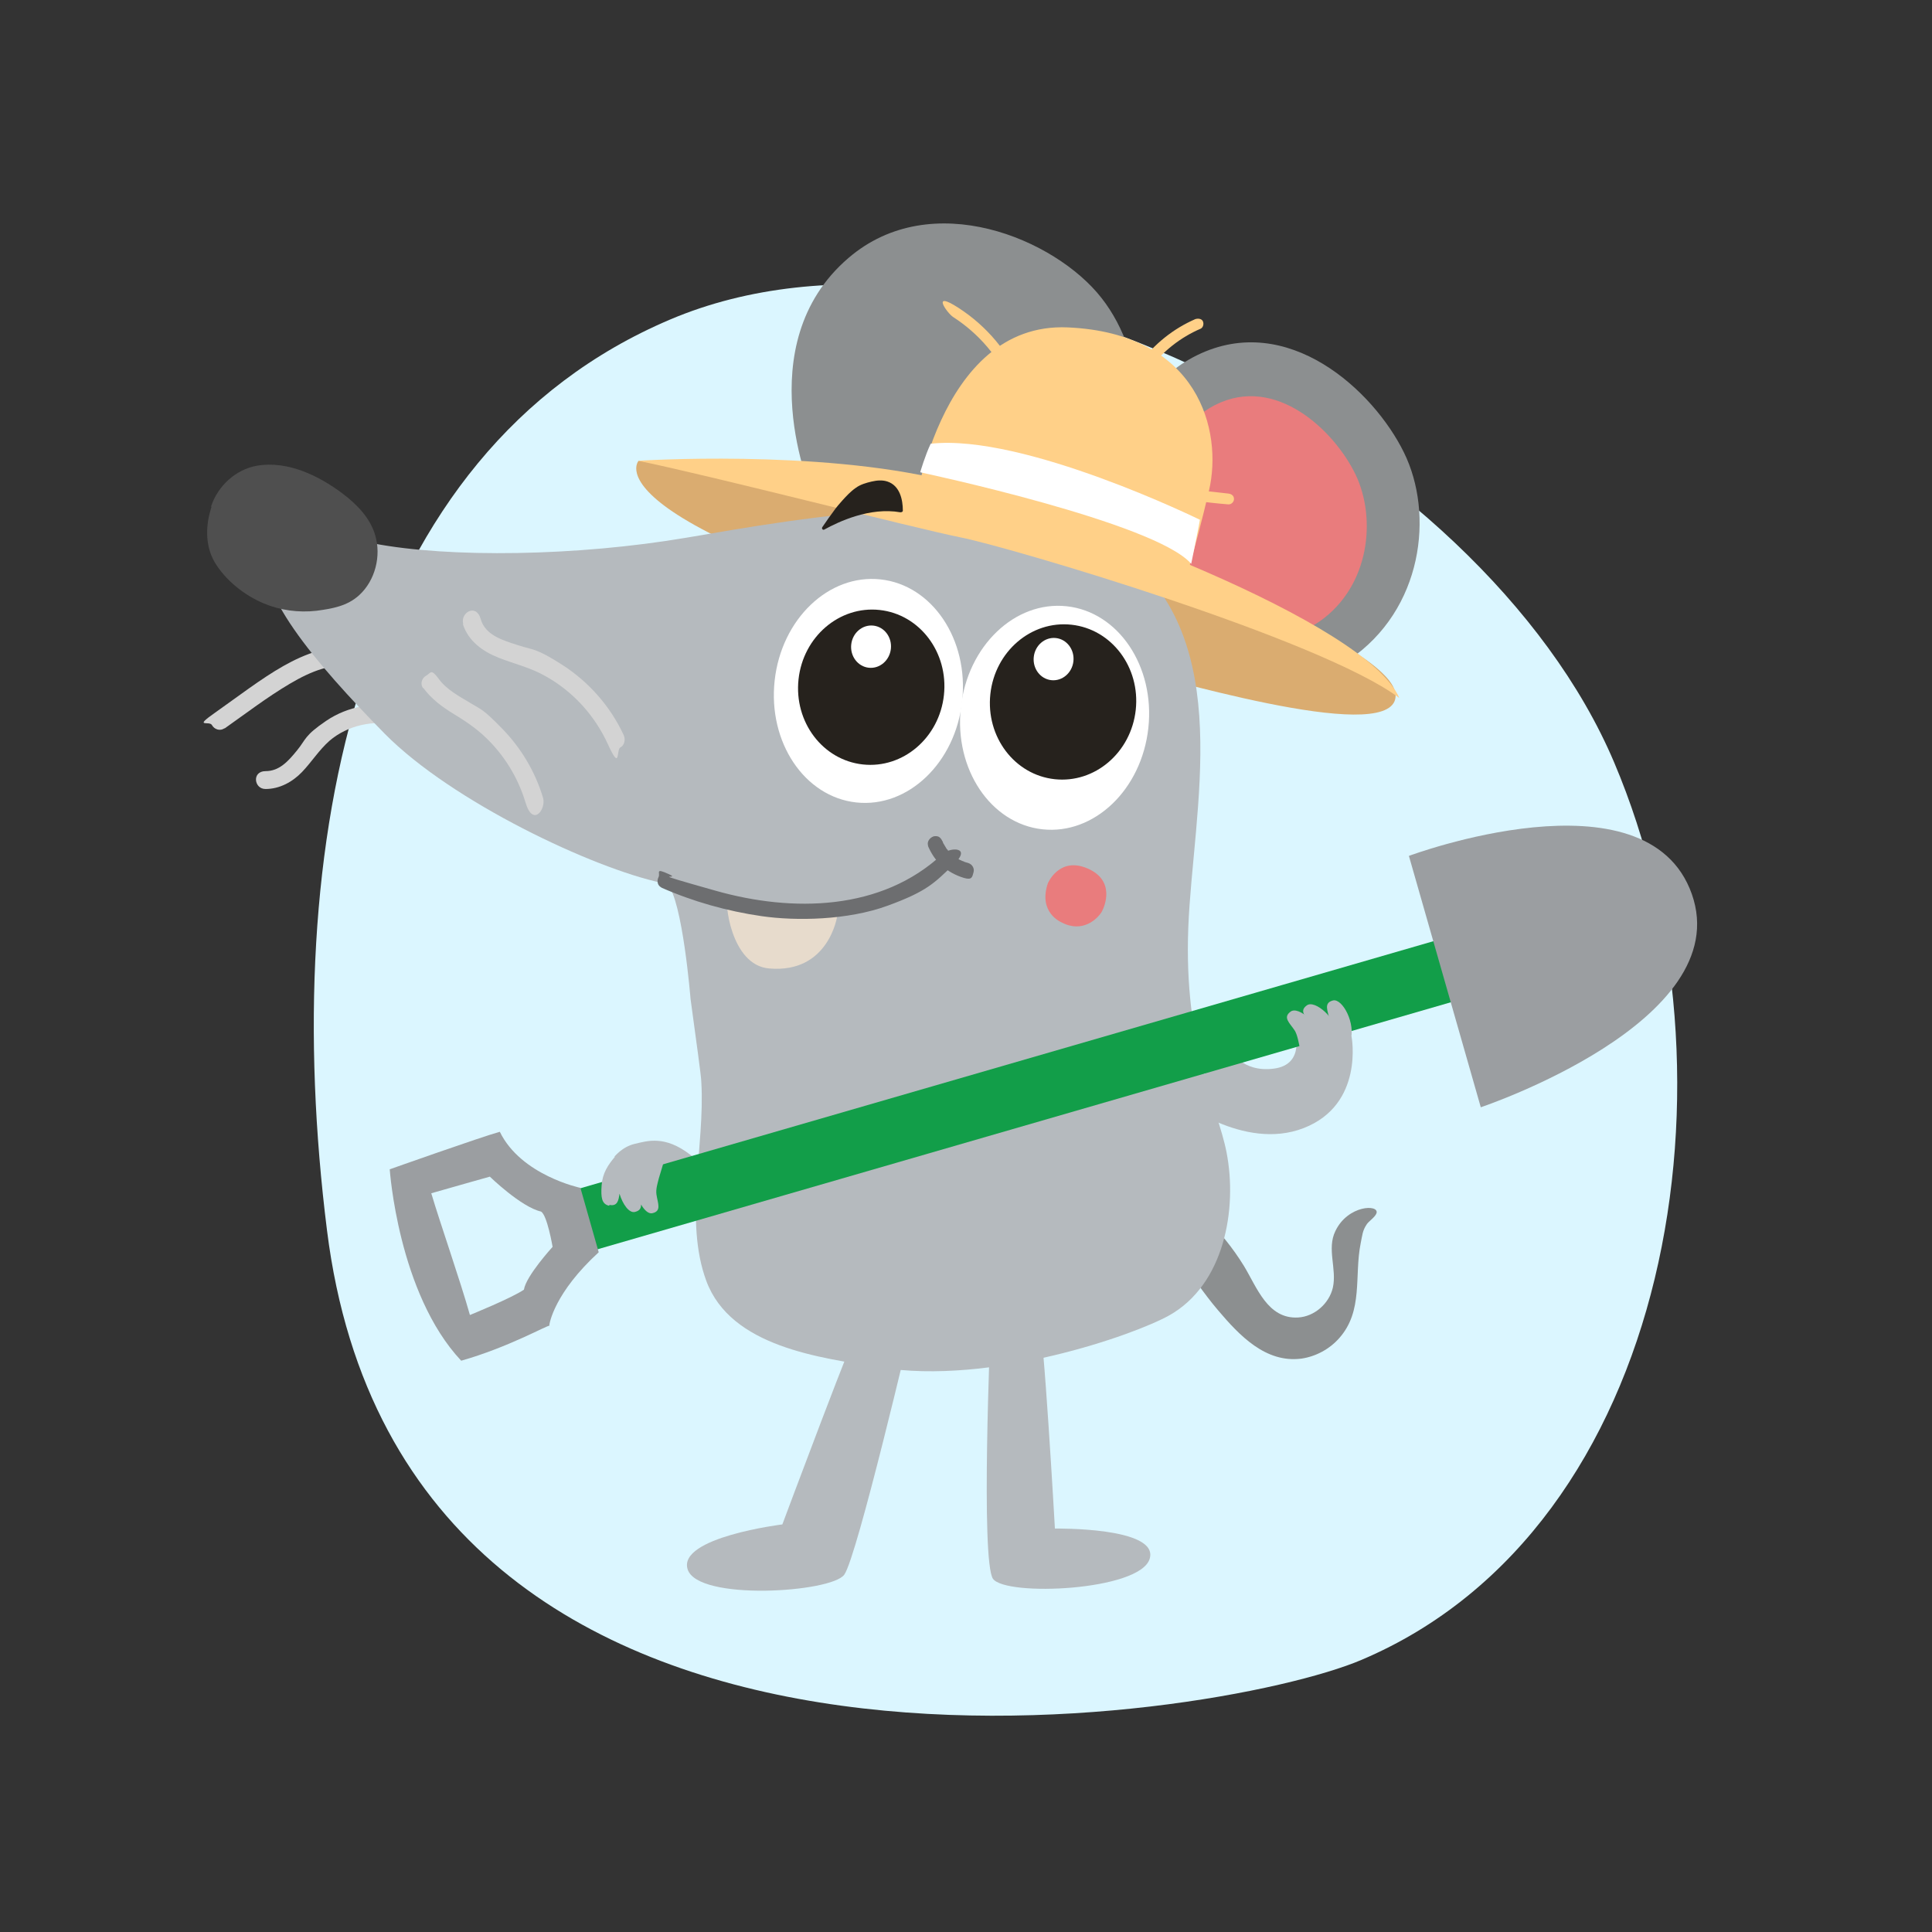 <svg xmlns="http://www.w3.org/2000/svg" xmlns:xlink="http://www.w3.org/1999/xlink" id="Ebene_1" viewBox="0 0 465 465"><rect x="0" y="0" width="465" height="465" fill="#333333" stroke="none"/><defs><style>      .st0 {        fill: none;      }      .st1 {        fill: #e7dbcc;      }      .st2 {        fill: #6d6e70;      }      .st3 {        fill: #dbf6ff;        fill-rule: evenodd;      }      .st4 {        fill: #4f4f4f;      }      .st5 {        clip-path: url(#clippath-1);      }      .st6 {        fill: #9b9ea1;      }      .st7 {        fill: #fff;      }      .st8 {        fill: #e97c7d;      }      .st9 {        fill: #b5babe;      }      .st10 {        fill: #8c8f90;      }      .st11 {        fill: #26221d;      }      .st12 {        fill: #d3d3d3;      }      .st13 {        clip-path: url(#clippath);      }      .st14 {        fill: #ffd088;      }      .st15 {        fill: #daac70;      }      .st16 {        fill: #129e49;      }    </style><clipPath id="clippath"><ellipse class="st0" cx="209.1" cy="166.4" rx="27" ry="22.7" transform="translate(21 356.2) rotate(-83.8)"></ellipse></clipPath><clipPath id="clippath-1"><ellipse class="st0" cx="254" cy="172.9" rx="27" ry="22.7" transform="translate(54.5 406.6) rotate(-83.8)"></ellipse></clipPath></defs><path id="Oval" class="st3" d="M327.7,399.5c75.2-31.9,92.7-140.8,60.8-216-31.9-75.3-152-138.5-227.2-106.6s-94.3,125.9-82.6,219.2c18.8,150.4,214.3,118.2,249,103.4Z"></path><g><path class="st10" d="M287.2,290.5s6.6,5.1,12.2,14.2c3.1,5.1,5.7,12.8,13,12.4,3.9-.2,7.5-3.3,8.4-7.2,1-4.5-1.5-9.3.6-13.6,3-6.3,10.6-6.5,9.9-4.3-.3.9-1.8,1.9-2.3,2.6-1.1,1.6-1.1,2.7-1.5,4.6-1.6,7.9.7,16.3-5.2,22.9-2.3,2.6-5.6,4.4-9.1,4.9-8.6,1.1-14.9-5.6-20-11.6-1.8-2.1-3.5-4.4-5.1-6.6-.3-.5-1.9-2.1-1.9-2.8,0,0,.8-15.5.8-15.5Z"></path><path class="st9" d="M147.8,278.5s1.9-2.5,5-3.2c3-.7,7.2-2.1,13.3,2.6,6.1,4.8,7.1,3.9,7.1,3.9v2.2c.1,0-4.8,2.9-4.8,2.9h-2.4c0-.1-9-3.9-9-3.9l-9.1-4.6Z"></path><path class="st9" d="M283.4,264.5s15.8,12.7,30.4,7c14.6-5.7,11.5-22,11.5-22l-2.8-2.6-10.9,1.1s2.7,8.2-5,9.2c-7.7,1-10.5-4.5-10.5-4.5l-12.7,11.7Z"></path><path class="st10" d="M269.7,124.2s-3.3-28,18.4-38.7c21.8-10.7,42.5,8.5,49.8,23.4,7.3,14.8,4.6,37.8-13.2,49.9-17.8,12.1-35.7-1-36.2-.7s-18.9-33.8-18.9-33.8Z"></path><path class="st8" d="M275.9,127.6s1.9-22.6,16.5-30.1c14.7-7.5,28.9,6.3,33.9,16.8,5,10.5,3.4,26.7-8.6,35.2-12,8.4-29.5-.3-29.9,0s-12-21.9-12-21.9Z"></path><path class="st15" d="M265.1,159.3c15,3.8,68,19.8,70.7,9,2.7-10.9-49.4-31.3-110-55.7l-2.2,8-69.9-9.7s-15.2,16.6,111.5,48.4Z"></path><path class="st12" d="M54.1,175.3c5.1-3.6,10.2-7.5,15.6-10.7s10.2-5,15.9-4.4,2.2-1.1,2.2-2.2-1-2-2.2-2.2c-6.2-.7-12.1,1.5-17.4,4.5s-11,7.4-16.4,11.2-1.4,1.9-.8,3,2,1.5,3,.8h0Z"></path><path class="st12" d="M63.9,189.9c3.4,0,6.5-1.7,8.8-4.1s4.1-5.3,6.6-7.5c4.3-3.7,10.6-5.1,16.1-3.8s3.9-3.5,1.2-4.2c-6.1-1.5-12.8-.4-18.1,3.2s-4.8,4.4-7,7.1-4.3,5-7.6,5-2.8,4.3,0,4.3h0Z"></path><path class="st10" d="M195.5,119s-15.7-36,8.7-56.9c20-17.2,49.8-4.6,60.9,9.6,11.1,14.1,13.4,39.1-2.9,55.9-16.2,16.8-39.4,2.1-39.8,2.5s-26.8-11.1-26.8-11.1Z"></path><path class="st9" d="M160.5,212.7c-.1-.2-.4,0-.6-.1-.2,0-.4,0-.6-.1-16.5-3.5-50.5-19.5-66.7-35.9-16.7-17-32.3-35.3-27.8-44.4,0,0,6.8-4.9,25.1-1.4,18.3,3.5,48.9,3.1,75.4-1.4,26.5-4.5,81.2-14.7,104.8,3.5,27.6,21.2,17,62,15.9,90.4-1.1,28.8,7.1,43.2,9.2,54,2.7,13.8-.6,31.9-13.8,39.3-8.4,4.7-42.9,16.9-69.7,12.5-14.3-2.3-35.8-4.9-41.7-20.8-5.4-14.6-.3-32.6-1.2-47.8,0-1.4-1.3-10.4-2.6-20.1,0,0-1.9-23.7-5.6-27.7Z"></path><ellipse class="st7" cx="209.1" cy="166.4" rx="27" ry="22.7" transform="translate(21 356.2) rotate(-83.8)"></ellipse><ellipse class="st7" cx="254" cy="172.9" rx="27" ry="22.7" transform="translate(54.5 406.6) rotate(-83.8)"></ellipse><ellipse class="st7" cx="243.4" cy="164" rx="5.1" ry="4.8" transform="translate(53.9 388.1) rotate(-83.8)"></ellipse><path class="st8" d="M252.2,212.6c0,0,2.7-6.5,9.5-3.6,6.8,2.9,4.2,9.1,3.5,10.4-1,1.7-4.6,5.3-9.7,2.6,0,0-5.7-2.3-3.3-9.4Z"></path><g class="st13"><ellipse class="st11" cx="209.8" cy="165.5" rx="18.7" ry="17.6" transform="translate(22.5 356.1) rotate(-83.8)"></ellipse></g><ellipse class="st7" cx="209.8" cy="155.7" rx="5.1" ry="4.8" transform="translate(32.2 347.4) rotate(-83.8)"></ellipse><g class="st5"><ellipse class="st11" cx="256" cy="169" rx="18.7" ry="17.6" transform="translate(60.2 405.2) rotate(-83.8)"></ellipse></g><ellipse class="st7" cx="253.8" cy="158.8" rx="5.1" ry="4.8" transform="translate(68.3 393.8) rotate(-83.8)"></ellipse><path class="st4" d="M50.8,121.9c1.6-4.9,5.9-8.9,11-9.8,7.4-1.3,15,2.4,20.8,6.8,3.4,2.6,6.5,5.8,7.7,9.9,1.5,5,0,10.9-3.8,14.4-2.9,2.7-6.6,3.3-10.3,3.8-4.3.5-8.8-.1-12.8-1.8-4.7-2-9.2-5.6-11.8-10-2.3-4.1-2.1-8.9-.7-13.2Z"></path><path class="st1" d="M175.2,216.2c-.9,0,.5,16.2,10,16.9,14.3,1.2,16.3-12.6,16.3-12.6l-14.1-.8-12.1-3.5Z"></path><path class="st2" d="M159.1,213.6c7.7,3.4,15.9,5.7,24.2,6.9s20.7,1,30.3-2.5,11.3-5.5,15.9-9.9-.9-4.2-2.6-2.6c-14.7,13.8-36.2,14.1-54.6,8.9s-7.8-2.4-11.3-4-2-.3-2.5.7-.2,2.1.7,2.5h0Z"></path><path class="st2" d="M223.3,203.5c.8,1.9,1.9,3.6,3.4,4.9s3.3,2.3,5.3,2.9,2-.3,2.3-1.3-.3-2-1.3-2.3-.8-.2-1.1-.4-.4-.2,0,0c0,0-.2,0-.3-.1-.2,0-.3-.2-.5-.2-.4-.2-.7-.4-1-.6s-.2-.1-.3-.2c0,0,0,0-.1,0-.1,0,0,0,.2.1-.1-.1-.3-.3-.5-.4-.3-.3-.6-.5-.9-.8s-.3-.3-.4-.5h0c-.1-.2,0-.2,0,0,0,0-.1-.2-.2-.2-.2-.3-.4-.7-.6-1s-.2-.4-.3-.5,0-.2-.1-.3c-.1-.3.2.4,0,0s-.4-.8-.8-1.1-1-.3-1.4-.2c-.9.3-1.7,1.3-1.3,2.3h0Z"></path><path class="st9" d="M266.2,144s17.3-34.1,7.8-39.4c-9.5-5.3-10.7,14.4-10.7,14.4,0,0-3.4-30.1-15.5-31.4-12.2-1.4.2,25.2.2,25.2,0,0-13.7-12-17-4.9-3.2,7.1,11.4,21.4,11.4,21.4l12.1,4.7,11.8,10.1Z"></path><path class="st9" d="M207.9,316.6c-1.1.7-19.6,50.3-19.6,50.3,0,0-25.2,3.1-22.8,10.8,2.4,7.7,34.6,5.6,37.7,1.3s16.3-60.6,16.3-60.6l-11.6-1.8Z"></path><path class="st11" d="M271.3,137.4c-2.7-2.6-9.2-7.9-16.6-8.4-.3,0-.5-.3-.5-.5.7-2.5,2.1-5.7,5.3-5.9,1.2-.1,2.5.3,3.7.9,1.2.6,2.5,1.4,3.4,2.4s1.8,2.5,2.5,3.8c.4.7.8,1.5,1.1,2.3.7,1.7,1.4,3.4,2,5.2.2.4-.4.7-.7.4Z"></path><polygon class="st16" points="133.8 287.7 359.6 222.3 363.8 237 140.3 301.7 133.8 287.7"></polygon><path class="st6" d="M356.4,266.5l-17.3-60.5s57.3-21.4,68.1,9.2c10.8,30.7-50.8,51.3-50.8,51.3Z"></path><g><path class="st6" d="M132.2,319s0,0,0,0c0,0,0,0,0,0Z"></path><path class="st6" d="M93.8,281.4s2,29.9,17.2,46.1c11.3-3.2,20.8-8.6,21.2-8.4,0-.6,1.3-8,11.9-17.7l-4.4-15.5s-14.3-3-19.4-13.5c-4.7,1.3-26.4,9-26.4,9ZM117.9,283.2s7.5,7.3,12.3,8.4c1.5.8,2.8,8.5,2.8,8.5,0,0-6.4,7-6.9,10.3-2.9,2-13,6.1-13,6.1-2.3-8.2-7.1-21.9-9.3-29.3,5.9-1.7,14.1-4,14.1-4Z"></path></g><path class="st9" d="M250,317.6c1.1.7,3.9,50.3,3.9,50.3,0,0,25.2-.4,22.8,7.3-2.4,7.7-34.6,9.1-37.7,4.8-3-4.3-.6-60.6-.6-60.6l11.6-1.8Z"></path><path class="st12" d="M111.4,150.2c1.3,4.1,4.8,6.6,8.6,8.1s7.8,2.4,11.4,4.5c6.6,3.7,11.8,9.5,14.9,16.3s2,1.3,3,.8,1.3-1.9.8-3c-3.2-6.9-8.4-12.8-14.8-16.9s-6.9-3.5-10.6-4.7-7.9-2.4-9-6.3-5-1.5-4.2,1.2h0Z"></path><path class="st12" d="M101.9,165.6c2,2.7,4.6,4.6,7.4,6.3s5.3,3.4,7.6,5.6c4.5,4.3,7.8,9.7,9.6,15.7s5,1.5,4.2-1.2c-1.9-6.3-5.3-12-9.9-16.7s-4.8-4.4-7.6-6.1-5.7-3.2-7.6-5.8-1.9-1.4-3-.8-1.5,2-.8,3h0Z"></path><path class="st14" d="M219.7,124.6s5.7-47.2,37.3-45.8,37.3,25,34,39.2c-3.3,14.2-7.1,26.4-7.1,26.4l-64.2-19.8Z"></path><path class="st14" d="M153.6,110.9s43-2.8,73.7,4.7c30.7,7.6,101.5,34,109.5,52.4-18.9-14.2-94-36.4-105.8-38.7-11.8-2.4-59-14.6-77.4-18.4Z"></path><path class="st11" d="M198.5,127.4c3.3-1.8,10.8-5.4,18.2-4.1.3,0,.6-.1.6-.4,0-2.6-.7-6-3.7-7-1.2-.4-2.5-.3-3.8,0-1.3.3-2.7.7-3.8,1.5-1.3.9-2.3,2-3.3,3.1s-1.1,1.3-1.6,1.9c-1.1,1.5-2.2,3-3.2,4.5-.2.4.2.8.6.5Z"></path><path class="st7" d="M221.6,113.7s56.5,12,65.1,22c2-9.7,2.1-10.6,2.1-10.6,0,0-42.4-20.8-64.8-18.3-1.3,2.7-2.5,6.8-2.5,6.8Z"></path><path class="st14" d="M229.4,76.3c6.2,4,11.2,9.8,14,16.7.3.6.8,1.1,1.6.9s1.2-.9.9-1.6c-3.1-7.5-8.4-13.8-15.2-18.2s-2.7,1.3-1.3,2.2h0Z"></path><path class="st14" d="M276.6,88.9c3.2-4.3,7.5-7.7,12.4-9.8.6-.3.8-1.2.5-1.8s-1.1-.7-1.8-.5c-5.3,2.3-9.9,6-13.4,10.7-.4.6,0,1.4.5,1.8s1.3,0,1.8-.5h0Z"></path><path class="st14" d="M288,120.6c2.6.3,5.1.6,7.7.8.7,0,1.3-.6,1.3-1.3,0-.8-.6-1.2-1.3-1.3-2.6-.3-5.1-.6-7.7-.8-.7,0-1.3.6-1.3,1.3,0,.8.6,1.2,1.3,1.3h0Z"></path><path class="st9" d="M313.4,256.5s-.6-6.7-1.8-8.5c-1.2-1.8-2.9-3.1-1-4.5,1.9-1.5,7.3,3.1,7.6,7.5.3,4.4-.1,4.1-.1,4.1l-4.7,1.5Z"></path><path class="st9" d="M317.3,255s-.6-6.7-1.8-8.5-2.9-3.1-1-4.5c1.9-1.5,7.3,3.1,7.6,7.5.3,4.4-.1,4.1-.1,4.1l-4.7,1.5Z"></path><path class="st9" d="M318.4,253.9s2-6.4,1.6-8.5c-.4-2.1-1.5-4,.8-4.6,2.3-.6,5.6,5.6,4.2,9.8-1.4,4.2-1.7,3.7-1.7,3.7l-4.9-.4Z"></path><path class="st9" d="M146.7,290c1.9.4,2.2-1.1,2.4-2.7.8,2.6,2.3,4.7,3.7,4.4,1.2-.3,1.5-.9,1.5-1.8.8,1.4,1.8,2.3,2.7,2.1,2.3-.5,1.3-2.4,1-4.5-.2-1.3.3-2.8.6-4,.3-1,.6-2,.9-3,.2-.6.3-1.1,0-1.7-.3-.4-.6-.7-1.1-.9-1.2-.7-2.5-1-3.8-1-1.9,0-5.1-.2-6.5,1.4-1.8,2.1-3.1,4.1-3.3,7s0,4.5,1.8,4.9Z"></path></g></svg>
